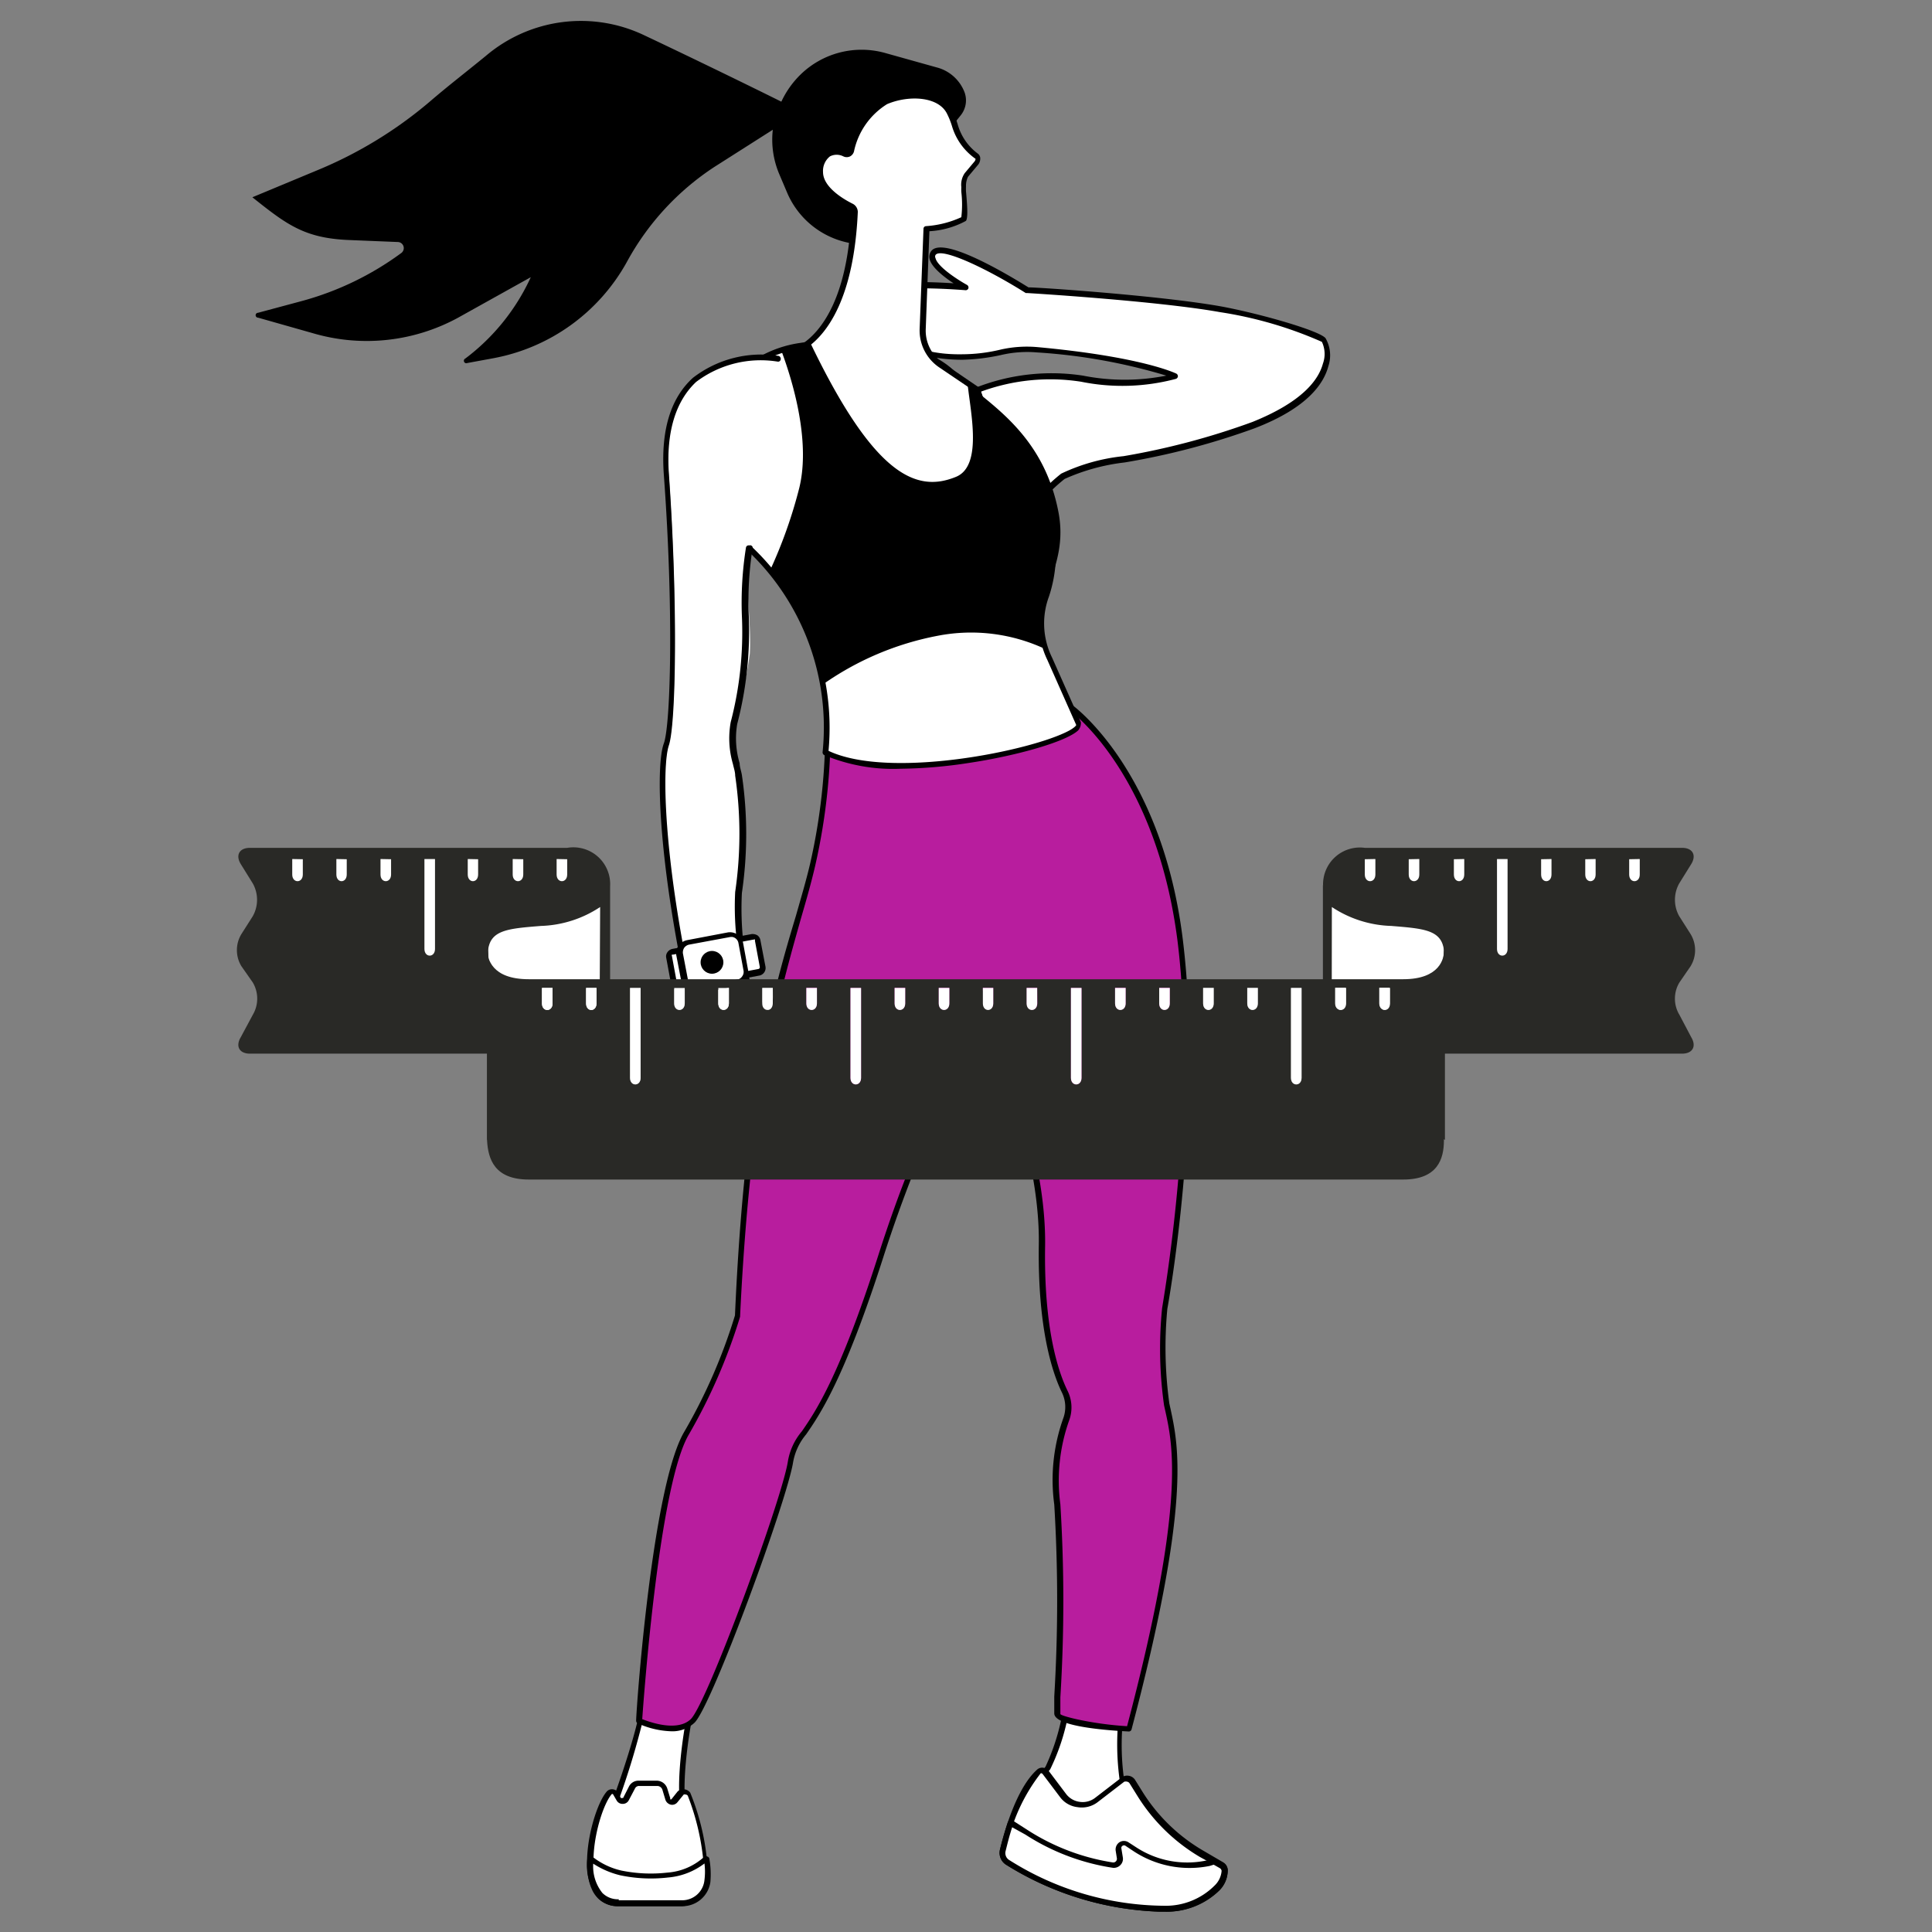 <svg id="Layer_1" data-name="Layer 1" xmlns="http://www.w3.org/2000/svg" viewBox="0 0 95 95"><rect x="0" y="0" width="95" height="95" fill="#808080" stroke="none"/><defs><style>.cls-1{fill:#fff;}.cls-2{fill:#b81d9e;}.cls-3{fill:#414042;}.cls-4{fill:#292926;}</style></defs><path class="cls-1" d="M33.93,84.27s-.92,4.48,0,5.62l.29.36L29.68,90s1.88-4.75,2.06-6.74Z"/><path d="M34.25,90.39h0l-4.56-.22a.12.12,0,0,1-.11-.07.13.13,0,0,1,0-.12s1.88-4.76,2-6.7a.14.14,0,0,1,.07-.11.15.15,0,0,1,.13,0l2.2,1a.14.14,0,0,1,.08.16s-.9,4.43,0,5.5l.29.36a.14.14,0,0,1,0,.15A.16.16,0,0,1,34.25,90.39Zm-4.36-.49,4,.19L33.85,90c-.9-1.08-.22-4.91-.08-5.63l-1.91-.85A38.61,38.61,0,0,1,29.89,89.9Z"/><path class="cls-1" d="M33.93,88.26a11.85,11.85,0,0,1,.85,4.25,1.24,1.24,0,0,1-1.23,1.08H30.42c-2.35,0-1.24-4.53-.48-5.4a.2.2,0,0,1,.31,0l.19.32a.2.2,0,0,0,.35,0l.3-.57a.38.38,0,0,1,.35-.2l.9,0a.4.4,0,0,1,.36.28l.16.49a.2.2,0,0,0,.34.08l.31-.39A.29.29,0,0,1,33.93,88.26Z"/><path d="M33.55,93.73H30.41a1.36,1.36,0,0,1-1.31-.84c-.62-1.36.12-4.08.73-4.79a.34.34,0,0,1,.26-.12h0a.36.36,0,0,1,.26.11l0,0,.18.32a.07.07,0,0,0,.06,0l.05,0,.29-.57a.52.52,0,0,1,.49-.28l.9,0a.55.55,0,0,1,.49.38l.15.49a.06.06,0,0,0,0,.05s0,0,.05,0l.31-.39h0a.42.42,0,0,1,.62.06,11.81,11.81,0,0,1,.88,4.35A1.38,1.38,0,0,1,33.55,93.73Zm-3.13-.29h3.13a1.1,1.1,0,0,0,1.09-1,12,12,0,0,0-.82-4.14h0a.14.14,0,0,0-.11-.06.14.14,0,0,0-.09,0l-.31.38a.33.33,0,0,1-.32.12.37.37,0,0,1-.27-.24l-.15-.5a.27.27,0,0,0-.23-.18l-.9,0a.22.22,0,0,0-.22.13l-.3.57a.33.33,0,0,1-.29.18.33.33,0,0,1-.31-.17l-.18-.31h0a.07.07,0,0,0-.06,0c-.56.65-1.26,3.25-.68,4.5a1.07,1.07,0,0,0,1.05.67Z"/><path class="cls-1" d="M30.42,93.58h3.13a1.24,1.24,0,0,0,1.23-1.08,4.5,4.5,0,0,0-.05-1.11,3.15,3.15,0,0,1-1.91.83,7.66,7.66,0,0,1-2.31-.1A3.89,3.89,0,0,1,29,91.4C29,92.57,29.31,93.59,30.42,93.58Z"/><path d="M33.55,93.73H30.41a1.37,1.37,0,0,1-1-.39,2.61,2.61,0,0,1-.53-1.93.13.13,0,0,1,.08-.13.16.16,0,0,1,.15,0,3.56,3.56,0,0,0,1.45.7,7.21,7.21,0,0,0,2.25.1,3,3,0,0,0,1.83-.79.12.12,0,0,1,.14,0,.13.13,0,0,1,.1.11,4.39,4.39,0,0,1,.05,1.15A1.38,1.38,0,0,1,33.55,93.73Zm-3.13-.29h3.13a1.1,1.1,0,0,0,1.09-1,3.26,3.26,0,0,0,0-.81,3.41,3.41,0,0,1-1.79.69,7.33,7.33,0,0,1-2.36-.11,4.29,4.29,0,0,1-1.32-.57,2.09,2.09,0,0,0,.45,1.44,1.08,1.08,0,0,0,.81.31Z"/><path class="cls-1" d="M55.31,83.13a12.33,12.33,0,0,0,0,5.24l-2.73,1.68L50.5,88.2l1-1.28a10.86,10.86,0,0,0,1.06-4.5Z"/><path d="M52.61,90.19a.17.17,0,0,1-.1,0l-2.1-1.86a.13.13,0,0,1,0-.19l1-1.27a10.65,10.65,0,0,0,1-4.42.17.17,0,0,1,.06-.11.17.17,0,0,1,.12,0l2.74.7a.17.17,0,0,1,.1.18,12.3,12.3,0,0,0,0,5.17.14.14,0,0,1-.06.15l-2.74,1.68A.1.1,0,0,1,52.61,90.19Zm-1.92-2,1.93,1.7,2.57-1.58a12.7,12.7,0,0,1,0-5.07L52.7,82.6A10.46,10.46,0,0,1,51.64,87h0Z"/><path class="cls-1" d="M55.72,87.61l.38.61a8.85,8.85,0,0,0,3,2.93l.94.55a.33.33,0,0,1,.16.25v0c0,.59-.83,1.76-3,1.85a14.79,14.79,0,0,1-7.68-2.26.55.55,0,0,1-.26-.61,8.86,8.86,0,0,1,1.77-3.85.24.24,0,0,1,.36,0l.86,1.14a1.16,1.16,0,0,0,1.63.22l1.29-1A.33.33,0,0,1,55.72,87.61Z"/><path d="M57,94a15.18,15.18,0,0,1-7.5-2.29.69.69,0,0,1-.33-.76c.21-.87.8-3,1.81-3.92a.38.38,0,0,1,.3-.11.43.43,0,0,1,.28.15l.86,1.14a1,1,0,0,0,.67.39,1,1,0,0,0,.75-.19l1.3-1a.45.45,0,0,1,.37-.09.45.45,0,0,1,.31.21h0l.38.61a8.65,8.65,0,0,0,3,2.88l.94.55a.45.45,0,0,1,.23.36v0a1.39,1.39,0,0,1-.41,1A3.69,3.69,0,0,1,57.28,94Zm-5.75-6.8a.11.11,0,0,0-.08,0A8.77,8.77,0,0,0,49.47,91a.4.4,0,0,0,.19.46,14.42,14.42,0,0,0,7.61,2.24,3.39,3.39,0,0,0,2.48-1,1.11,1.11,0,0,0,.34-.74V92a.19.19,0,0,0-.09-.14l-1-.55a9,9,0,0,1-3.07-3l-.38-.61a.18.18,0,0,0-.12-.09.26.26,0,0,0-.15,0l-1.3,1a1.28,1.28,0,0,1-1,.25,1.24,1.24,0,0,1-.86-.5l-.86-1.14a.1.1,0,0,0-.07,0Z"/><path class="cls-1" d="M55.78,90.91l-.36-.23A.27.27,0,0,0,55,91l.08.42a.32.32,0,0,1-.36.36,11.11,11.11,0,0,1-4.23-1.6l-.77-.5c-.18.54-.31,1-.39,1.35a.55.55,0,0,0,.26.61,14.79,14.79,0,0,0,7.68,2.26c2.13-.09,3-1.26,3-1.85v0a.33.33,0,0,0-.16-.25l-.35-.21-.25.08A4.72,4.72,0,0,1,55.78,90.91Z"/><path d="M57,94a15.18,15.18,0,0,1-7.5-2.29.69.69,0,0,1-.33-.76c.08-.32.21-.82.39-1.36a.2.2,0,0,1,.09-.09.16.16,0,0,1,.12,0l.78.5a10.8,10.8,0,0,0,4.17,1.58.18.18,0,0,0,.2-.2L54.86,91a.43.43,0,0,1,.18-.41.41.41,0,0,1,.45,0l.37.24a4.59,4.59,0,0,0,3.57.63l.24-.07a.17.17,0,0,1,.12,0l.35.21a.45.45,0,0,1,.23.36v0a1.39,1.39,0,0,1-.41,1A3.69,3.69,0,0,1,57.28,94Zm-7.23-4.15c-.15.46-.25.88-.32,1.16a.4.4,0,0,0,.19.46,14.42,14.42,0,0,0,7.61,2.24,3.39,3.39,0,0,0,2.48-1,1.11,1.11,0,0,0,.34-.74V92a.19.19,0,0,0-.09-.14l-.3-.17-.19.06A5,5,0,0,1,55.7,91l-.36-.24a.13.13,0,0,0-.14,0,.12.12,0,0,0-.06.13l.07.43a.43.43,0,0,1-.12.39.44.44,0,0,1-.39.13,10.94,10.94,0,0,1-4.28-1.63Z"/><path class="cls-2" d="M40.68,34.78A29.64,29.64,0,0,1,40,42.52c-1,4.06-3.05,8.21-3.66,22.18a27.07,27.07,0,0,1-2.5,5.76c-1.6,2.64-2.36,14.15-2.36,14.15s1.8.85,2.65,0,4.53-10.94,4.81-12.74,1.51-.94,4.44-10.1,5.85-12.22,5.85-12.22l1.13-14.77Z"/><path class="cls-2" d="M52.69,34.78s4.32,3,5.36,11.42-.76,18.12-.76,18.12a20,20,0,0,0,.1,4.72c.38,1.79,1.23,4.34-1.86,15.95,0,0-3.52-.19-3.52-.75A90.21,90.21,0,0,0,52,74a8.92,8.92,0,0,1,.45-4.22,1.61,1.61,0,0,0-.07-1.29c-.46-.94-1.2-3.08-1.14-7.23.1-6-3.87-13.5-3.87-13.5l.38-12.93Z"/><path d="M33,85.13a4.3,4.3,0,0,1-1.64-.39.14.14,0,0,1-.08-.13c0-.48.78-11.58,2.38-14.23a27.12,27.12,0,0,0,2.48-5.7c.49-11.17,1.92-16.07,3-19.66.25-.88.5-1.72.69-2.53a29.66,29.66,0,0,0,.73-7.7.15.15,0,0,1,0-.11.18.18,0,0,1,.1,0h12a.11.11,0,0,1,.08,0s4.39,3.15,5.42,11.51-.74,18.07-.76,18.17a20.13,20.13,0,0,0,.1,4.66l.06.27c.4,1.86,1,4.68-1.92,15.75a.14.14,0,0,1-.15.1c-1.36-.07-3.65-.28-3.65-.89,0-.11,0-.4,0-.83a78.44,78.44,0,0,0,0-9.44,9,9,0,0,1,.45-4.26,1.62,1.62,0,0,0-.07-1.24c-.45-.92-1.2-3.09-1.14-7.26.06-3.62-1.33-7.74-2.55-10.64-1.1,1.56-3.09,5-5.1,11.25-1.92,6-3.14,7.76-3.79,8.7A2.92,2.92,0,0,0,39,71.89c-.29,1.87-4,12-4.85,12.82A1.59,1.59,0,0,1,33,85.13Zm-1.43-.6c.36.14,1.73.65,2.4,0,.82-.82,4.48-10.81,4.77-12.66a3.06,3.06,0,0,1,.69-1.49c.64-.93,1.84-2.66,3.75-8.63,2.11-6.61,4.22-10.06,5.29-11.53a.13.13,0,0,1,.13-.05.12.12,0,0,1,.11.08c1.25,2.93,2.73,7.22,2.68,11-.07,4.11.66,6.23,1.1,7.13a1.84,1.84,0,0,1,.08,1.47,8.83,8.83,0,0,0-.43,4.12,77.19,77.19,0,0,1,0,9.49c0,.42,0,.72,0,.82s1.57.5,3.28.6c2.88-10.91,2.26-13.78,1.88-15.5l-.06-.27a19.88,19.88,0,0,1-.1-4.76c0-.11,1.78-9.81.76-18.09-1-7.84-4.86-11-5.27-11.3H40.83a30.21,30.21,0,0,1-.75,7.63c-.19.82-.43,1.66-.69,2.55-1,3.57-2.47,8.47-3,19.61v0a27.66,27.66,0,0,1-2.52,5.79C32.42,73,31.66,83.39,31.58,84.53Zm2.21-14.07Z"/><path class="cls-1" d="M46.93,18.42s4.1,4,4.7,7.25c.73,3.95-1.19,3.64,0,6.72l1.42,3.19c.37.85-8.87,3.21-12.46,1.42,0,0,1.08-5.71-4.3-10.52A5.54,5.54,0,0,1,39.38,17C44.92,16.13,46.93,18.42,46.93,18.42Z"/><path d="M44.3,37.8a8.79,8.79,0,0,1-3.77-.67.15.15,0,0,1-.08-.16A11.94,11.94,0,0,0,36.2,26.58a5.43,5.43,0,0,1-1.53-5.66,5.7,5.7,0,0,1,4.69-4.06C44.85,16,46.9,18.18,47,18.33s4.14,4.07,4.74,7.31a6.77,6.77,0,0,1-.16,3.69,3.8,3.8,0,0,0,.15,3l1.42,3.19c0,.08,0,.23-.13.39-.56.54-2.94,1.24-5.41,1.61A23.24,23.24,0,0,1,44.3,37.8Zm-3.56-.88c3,1.42,10,0,11.84-1,.32-.18.34-.27.34-.27L51.5,32.45a4.09,4.09,0,0,1-.16-3.2,6.53,6.53,0,0,0,.15-3.56c-.58-3.17-4.62-7.13-4.66-7.17h0s-2-2.23-7.43-1.38A5.4,5.4,0,0,0,34.94,21a5.17,5.17,0,0,0,1.45,5.37A12.27,12.27,0,0,1,40.74,36.92Z"/><path class="cls-1" d="M48.05,19.18a10.14,10.14,0,0,1,5.15-.57,10.32,10.32,0,0,0,4.6-.13s-1.64-.82-6.76-1.29a5.93,5.93,0,0,0-1.83.13,8.88,8.88,0,0,1-1.85.23c-3.94.05-5-2.55-4-3.28.59-.46,4.17-.16,4.17-.16s-2-1.08-1.58-1.67c.52-.76,4.63,1.83,4.63,1.83s6.41.38,9.51.94a19,19,0,0,1,5,1.51c.25.32.75,2.52-3.46,4.16s-8.37,1.76-9.38,2.51a8.79,8.79,0,0,0-1.76,1.89Z"/><path d="M50.5,25.42h0a.14.14,0,0,1-.11-.09l-2.46-6.1a.15.15,0,0,1,.08-.18,10.18,10.18,0,0,1,5.24-.58,10.52,10.52,0,0,0,4.1,0A28.05,28.05,0,0,0,51,17.33a5.64,5.64,0,0,0-1.79.13,9.91,9.91,0,0,1-1.88.23c-2.68,0-4-1.13-4.4-2.15a1.19,1.19,0,0,1,.28-1.38c.48-.38,2.61-.3,3.68-.23-.46-.3-1.08-.78-1.18-1.19a.46.46,0,0,1,.07-.38c.54-.8,3.76,1.13,4.79,1.77.52,0,6.54.41,9.49.94,1.93.36,4.82,1.19,5.12,1.56A1.69,1.69,0,0,1,65.32,18c-.22.84-1,2.05-3.63,3.06a36.07,36.07,0,0,1-6.39,1.68,10,10,0,0,0-2.95.81,8.58,8.58,0,0,0-1.73,1.86A.14.14,0,0,1,50.5,25.42Zm-2.27-6.16L50.53,25a9,9,0,0,1,1.65-1.71,9.37,9.37,0,0,1,3.07-.86,36,36,0,0,0,6.33-1.68c2.49-1,3.26-2.09,3.47-2.87A1.39,1.39,0,0,0,65,16.81,19.71,19.71,0,0,0,60,15.35c-3.06-.55-9.43-.94-9.49-.94l-.07,0c-1.92-1.21-4.17-2.27-4.44-1.87a.16.16,0,0,0,0,.15c.1.44,1.15,1.1,1.55,1.32a.15.15,0,0,1,.07.16.14.14,0,0,1-.15.1c-1.37-.11-3.68-.18-4.08.13a.94.94,0,0,0-.19,1.07c.33.92,1.61,2,4.14,1.95a8.14,8.14,0,0,0,1.82-.22,5.83,5.83,0,0,1,1.87-.13c5.09.47,6.74,1.27,6.81,1.3a.15.15,0,0,1,.08.14.15.15,0,0,1-.1.12,10.22,10.22,0,0,1-4.66.14A9.87,9.87,0,0,0,48.23,19.26Z"/><path d="M47.44,4.57a2,2,0,0,0-1.29-1.23l-2.61-.73a4.3,4.3,0,0,0-4.18,1.06l0,0A4.54,4.54,0,0,0,38.42,5c-.94-.47-4.06-2-6.73-3.26a7.22,7.22,0,0,0-7.79,1C22.86,3.59,22,4.25,21.13,5a20.72,20.72,0,0,1-5.5,3.36L12.41,9.7c1.68,1.34,2.55,2,4.69,2.1l2.45.1a.3.3,0,0,1,.17.55,14.75,14.75,0,0,1-4.87,2.35l-2.16.58a.12.12,0,0,0,0,.24l2.82.8a9.38,9.38,0,0,0,7-.79l3.59-2a10.44,10.44,0,0,1-3.22,4,.12.12,0,0,0,.1.22l1.25-.23a9.48,9.48,0,0,0,6.6-4.75,13,13,0,0,1,4.31-4.67L38,6.38a4.34,4.34,0,0,0,.33,2.21l.39.92A4.19,4.19,0,0,0,42.14,12l5.1-6.33A1.17,1.17,0,0,0,47.44,4.57Z"/><path class="cls-1" d="M41.47,7.58a.26.26,0,0,0,.35-.2A3.71,3.71,0,0,1,43.56,5c1.17-.49,2.64-.37,3.11.5s.24,1.3,1.32,2.18c.11.09.06.26,0,.36l-.48.57a.93.93,0,0,0-.13.57,5,5,0,0,1,0,1.6,5.46,5.46,0,0,1-1.82.48l-.19,4.94a2,2,0,0,0,.9,1.77l1.8,1.22s1.89,5-1.85,5.41c-2.38.26-7.4-7.23-7.4-7.23s3-.45,3.19-6.87a.34.34,0,0,0-.19-.29c-.42-.2-1.55-.83-1.52-1.67S40.94,7.38,41.47,7.58Z"/><path d="M46.08,24.74c-2.48,0-7.19-7-7.4-7.3a.17.17,0,0,1,0-.14.15.15,0,0,1,.11-.08s2.84-.53,3.07-6.74a.2.2,0,0,0-.11-.15c-.61-.3-1.63-.94-1.6-1.81a1.14,1.14,0,0,1,.46-1,1,1,0,0,1,.92-.08.16.16,0,0,0,.1,0,.1.1,0,0,0,.06-.08,3.83,3.83,0,0,1,1.83-2.5c1.17-.49,2.75-.42,3.29.56a4.17,4.17,0,0,1,.28.69,2.69,2.69,0,0,0,1,1.45.29.29,0,0,1,.11.22.48.48,0,0,1-.13.35l-.47.56a1,1,0,0,0-.1.47,2.5,2.5,0,0,0,0,.25c.08.88.09,1.3,0,1.45a4.25,4.25,0,0,1-1.8.51l-.18,4.82a1.91,1.91,0,0,0,.84,1.65l1.79,1.22a.13.13,0,0,1,.06.07c0,.11,1,2.81,0,4.45a2.54,2.54,0,0,1-2,1.15Zm-7-7.3c.75,1.1,5.07,7.24,7.16,7a2.3,2.3,0,0,0,1.8-1c.86-1.41.06-3.82-.06-4.16l-1.76-1.19a2.19,2.19,0,0,1-1-1.9l.19-4.94a.13.13,0,0,1,.12-.13,4.94,4.94,0,0,0,1.74-.44,5.34,5.34,0,0,0,0-1.24,2.32,2.32,0,0,1,0-.24,1,1,0,0,1,.17-.69l.47-.56a.22.22,0,0,0,.06-.14v0A3,3,0,0,1,46.81,6.2a3.74,3.74,0,0,0-.26-.64c-.44-.82-1.87-.89-2.93-.44A3.61,3.61,0,0,0,42,7.41a.39.39,0,0,1-.2.28.38.38,0,0,1-.33,0,.72.72,0,0,0-.66,0,.91.91,0,0,0-.34.77c0,.74,1,1.33,1.44,1.55a.46.46,0,0,1,.27.41C41.93,16,39.73,17.21,39,17.44Z"/><path d="M39.38,17l.5-.07C43,23.4,45.07,24.24,47,23.45c1.33-.53.72-3.18.58-4.56,1.43,1.2,3.77,2.71,4.46,6.26.57,2.89-1.45,4.18-.61,6.78a8.6,8.6,0,0,0-5.31-.67,14.51,14.51,0,0,0-5.68,2.41,12.25,12.25,0,0,0-2.61-5.55A23.3,23.3,0,0,0,39.3,24c.59-2.4-.4-5.47-.87-6.73A5.73,5.73,0,0,1,39.38,17Z"/><path class="cls-1" d="M37.88,17.56c-1.38-.09-5.42.13-5,5.71.47,6.7.32,12.36,0,13.3S32.5,41.89,34,48.69c0,0,.32,2.51.57,4s1.63,2.71,3.08,3.84,2.08-.63,1.51-1.63a7.36,7.36,0,0,1-.75-2.21s.56,1.39,1.25,1.64.19-2-.44-2.77-2-2.52-2.26-2.77a13.72,13.72,0,0,1-.62-5,18,18,0,0,0-.19-6.62,4.9,4.9,0,0,1,0-1.72,21.69,21.69,0,0,0,.72-3.3c.1-1.81-.36-3.93.05-5.36C36.85,26.85,38.15,17.57,37.88,17.56Z"/><path d="M38.46,57.06a1.59,1.59,0,0,1-1-.4c-1.44-1.13-2.87-2.36-3.13-3.92s-.57-4-.57-4c-1.42-6.65-1.51-11.13-1.12-12.18.33-.87.5-6.47,0-13.24-.15-2.15.33-3.74,1.43-4.74a5.49,5.49,0,0,1,4.21-1.08.15.15,0,0,1,.11.17.13.13,0,0,1-.16.11,5.26,5.26,0,0,0-4,1c-1,.94-1.48,2.45-1.34,4.51.45,6.38.35,12.32,0,13.36s-.26,5.5,1.13,12c0,0,.32,2.54.57,4s1.63,2.65,3,3.75c.46.37.87.43,1.15.2A1.46,1.46,0,0,0,39,55a7,7,0,0,1-.77-2.24.13.13,0,0,1,.1-.16.14.14,0,0,1,.17.08c.15.37.65,1.37,1.17,1.56.06,0,.08,0,.09,0a3.74,3.74,0,0,0-.69-2.54c-.25-.3-.63-.77-1-1.23-.55-.68-1.12-1.38-1.26-1.53a14.31,14.31,0,0,1-.66-5.08,19.73,19.73,0,0,0,0-5.72c0-.19-.07-.38-.11-.57a4.5,4.5,0,0,1-.11-2.06,17.46,17.46,0,0,0,.55-5.22,17.31,17.31,0,0,1,.2-3.36.13.13,0,0,1,.16-.11A.13.13,0,0,1,37,27a16.57,16.57,0,0,0-.18,3.3,18.08,18.08,0,0,1-.57,5.3,4.25,4.25,0,0,0,.12,1.93c0,.19.08.39.11.58a19.92,19.92,0,0,1,0,5.8A15.35,15.35,0,0,0,37,48.71c.15.16.7.84,1.28,1.55.36.46.74.93,1,1.23.54.64,1,2.41.7,2.88a.34.34,0,0,1-.41.11,1.82,1.82,0,0,1-.8-.72,6.22,6.22,0,0,0,.46,1.09,1.71,1.71,0,0,1-.2,2A.88.88,0,0,1,38.46,57.06Z"/><rect class="cls-1" x="32.93" y="46.42" width="4.43" height="1.79" rx="0.23" transform="translate(-8.1 7.26) rotate(-10.59)"/><path d="M33.32,48.71A.39.39,0,0,1,33,48.4l-.24-1.3a.35.35,0,0,1,.06-.28.4.4,0,0,1,.24-.16l3.9-.73a.48.48,0,0,1,.28.06.37.37,0,0,1,.15.24l.25,1.3a.38.38,0,0,1-.3.44l-3.9.73ZM37,46.21h0l-3.9.73s0,0-.06,0a.08.08,0,0,0,0,.07l.24,1.3a.09.09,0,0,0,.11.07l3.89-.73a.09.09,0,0,0,.08-.11l-.24-1.29a.09.09,0,0,0,0-.06Zm0-.14Z"/><rect class="cls-1" x="33.5" y="46.11" width="3.11" height="2.4" rx="0.51" transform="translate(-8.1 7.25) rotate(-10.59)"/><path d="M34.15,48.83a.7.7,0,0,1-.37-.11.66.66,0,0,1-.27-.42L33.26,47a.64.64,0,0,1,.1-.49.68.68,0,0,1,.42-.28l2-.38a.66.66,0,0,1,.76.52l.25,1.36a.64.64,0,0,1-.52.76l-2,.38ZM36,46.07h-.07l-2.05.38a.4.4,0,0,0-.24.16.43.43,0,0,0-.06.27l.26,1.36a.36.36,0,0,0,.43.29l2.05-.38A.36.36,0,0,0,36.5,48a.36.36,0,0,0,.06-.28l-.25-1.35A.37.37,0,0,0,36,46.07Z"/><circle cx="35.01" cy="47.32" r="0.56"/><rect class="cls-3" x="48.26" y="48.72" width="0.51" height="2.24"/><path class="cls-4" d="M67.11,41.69h15.6c.52,0,.72.36.45.8l-.59.95a1.65,1.65,0,0,0,0,1.61l.56.88a1.52,1.52,0,0,1,0,1.58l-.55.8a1.54,1.54,0,0,0,0,1.59L83.16,51c.27.45.07.81-.45.81H68.06a17.81,17.81,0,0,0-3,1.18V43.59A1.81,1.81,0,0,1,67.11,41.69Z"/><path class="cls-1" d="M71,46.72c0-1.1-1.13-1.22-2.59-1.34-1.12-.09-2.44-.19-3.13-1.13v8.2l5.48,3.22Z"/><path class="cls-4" d="M65.48,44.11c.63.85,1.87,1,3,1,1.32.11,2.57.21,2.57,1.58v9.36l-6-3.49V43.52Zm0,8.21,5,2.93L71,46.72c-.12-1-1-1.06-2.59-1.19a5.57,5.57,0,0,1-2.92-.93Z"/><path class="cls-1" d="M67.63,42.24V43c0,.44-.52.44-.52,0v-.75Z"/><path class="cls-1" d="M69.79,42.24V43c0,.44-.52.44-.52,0v-.75Z"/><path class="cls-1" d="M74.13,42.24v4.42c0,.44-.52.44-.52,0V42.24Z"/><path class="cls-1" d="M72,42.24V43c0,.44-.51.44-.51,0v-.75Z"/><path class="cls-1" d="M76.29,42.24V43c0,.44-.51.44-.51,0v-.75Z"/><path class="cls-1" d="M78.46,42.24V43c0,.44-.51.44-.51,0v-.75Z"/><path class="cls-1" d="M80.63,42.24V43c0,.44-.52.44-.52,0v-.75Z"/><path class="cls-4" d="M27.89,41.69H12.29c-.52,0-.72.36-.45.8l.59.95a1.65,1.65,0,0,1,0,1.61l-.56.88a1.52,1.52,0,0,0,0,1.58l.56.8a1.56,1.56,0,0,1,0,1.59L11.84,51c-.27.45-.07.81.45.81H26.94A17.81,17.81,0,0,1,30,53V43.59A1.81,1.81,0,0,0,27.89,41.69Z"/><path class="cls-1" d="M24,46.72c0-1.1,1.13-1.22,2.59-1.34,1.12-.09,2.44-.19,3.13-1.13v8.2l-5.48,3.22Z"/><path class="cls-4" d="M29.52,44.11c-.63.85-1.87,1-3,1-1.32.11-2.57.21-2.57,1.58v9.36l6-3.49V43.52Zm-.05,8.21-5,2.93L24,46.72c.12-1,1-1.06,2.6-1.19a5.57,5.57,0,0,0,2.91-.93Z"/><path class="cls-1" d="M27.37,42.24V43c0,.44.52.44.52,0v-.75Z"/><path class="cls-1" d="M25.21,42.24V43c0,.44.52.44.52,0v-.75Z"/><path class="cls-1" d="M20.87,42.24v4.42c0,.44.52.44.52,0V42.24Z"/><path class="cls-1" d="M23,42.24V43c0,.44.51.44.51,0v-.75Z"/><path class="cls-1" d="M18.71,42.24V43c0,.44.52.44.52,0v-.75Z"/><path class="cls-1" d="M16.54,42.24V43c0,.44.51.44.51,0v-.75Z"/><path class="cls-1" d="M14.37,42.24V43c0,.44.52.44.52,0v-.75Z"/><path class="cls-4" d="M69,48.15H26c-1.87,0-2-1.06-2.05-1.35v9.28C24,57,24.32,58,26,58H69C70.68,58,71,57,71,56.08V46.8C71,47.09,70.83,48.15,69,48.15ZM27.17,49.34c0,.43-.52.43-.52,0v-.76h.52Zm2.16,0c0,.43-.51.43-.51,0v-.76h.51ZM31.5,53c0,.43-.52.43-.52,0V48.58h.52Zm2.17-3.67c0,.43-.52.43-.52,0v-.76h.52Zm2.17,0c0,.43-.52.43-.52,0v-.76h.52Zm2.17,0c0,.43-.52.43-.52,0v-.76H38Zm2.16,0c0,.43-.52.43-.52,0v-.76h.52ZM42.34,53c0,.43-.52.43-.52,0V48.58h.52Zm2.17-3.67c0,.43-.52.43-.52,0v-.76h.52Zm2.17,0c0,.43-.52.43-.52,0v-.76h.52Zm2.16,0c0,.43-.51.43-.51,0v-.76h.51Zm2.17,0c0,.43-.52.43-.52,0v-.76H51ZM53.18,53c0,.43-.52.43-.52,0V48.58h.52Zm2.17-3.67c0,.43-.52.43-.52,0v-.76h.52Zm2.17,0c0,.43-.52.43-.52,0v-.76h.52Zm2.16,0c0,.43-.52.43-.52,0v-.76h.52Zm2.17,0c0,.43-.52.43-.52,0v-.76h.52ZM64,53c0,.43-.52.43-.52,0V48.58H64Zm2.17-3.67c0,.43-.52.43-.52,0v-.76h.52Zm2.16,0c0,.43-.51.43-.51,0v-.76h.51Z"/><path class="cls-1" d="M68.35,48.58v.76c0,.43-.51.43-.51,0v-.76Z"/><path class="cls-1" d="M66.19,48.58v.76c0,.43-.52.43-.52,0v-.76Z"/><path class="cls-1" d="M64,48.58V53c0,.43-.52.43-.52,0V48.58Z"/><path class="cls-1" d="M61.85,48.58v.76c0,.43-.52.43-.52,0v-.76Z"/><path class="cls-1" d="M59.68,48.58v.76c0,.43-.52.43-.52,0v-.76Z"/><path class="cls-1" d="M57.52,48.58v.76c0,.43-.52.43-.52,0v-.76Z"/><path class="cls-1" d="M55.35,48.58v.76c0,.43-.52.43-.52,0v-.76Z"/><path class="cls-1" d="M53.18,48.58V53c0,.43-.52.43-.52,0V48.58Z"/><path class="cls-1" d="M51,48.58v.76c0,.43-.52.43-.52,0v-.76Z"/><path class="cls-1" d="M48.84,48.58v.76c0,.43-.51.43-.51,0v-.76Z"/><path class="cls-1" d="M46.68,48.58v.76c0,.43-.52.43-.52,0v-.76Z"/><path class="cls-1" d="M44.51,48.58v.76c0,.43-.52.43-.52,0v-.76Z"/><path class="cls-1" d="M42.34,48.58V53c0,.43-.52.43-.52,0V48.58Z"/><path class="cls-1" d="M40.17,48.58v.76c0,.43-.52.43-.52,0v-.76Z"/><path class="cls-1" d="M38,48.58v.76c0,.43-.52.43-.52,0v-.76Z"/><path class="cls-1" d="M35.84,48.58v.76c0,.43-.52.43-.52,0v-.76Z"/><path class="cls-1" d="M33.67,48.58v.76c0,.43-.52.43-.52,0v-.76Z"/><path class="cls-1" d="M31.5,48.58V53c0,.43-.52.43-.52,0V48.58Z"/><path class="cls-1" d="M29.33,48.58v.76c0,.43-.51.43-.51,0v-.76Z"/><path class="cls-1" d="M27.17,48.58v.76c0,.43-.52.43-.52,0v-.76Z"/><path class="cls-4" d="M71,46.72v0Z"/><path class="cls-4" d="M24,46.8v0Z"/></svg>